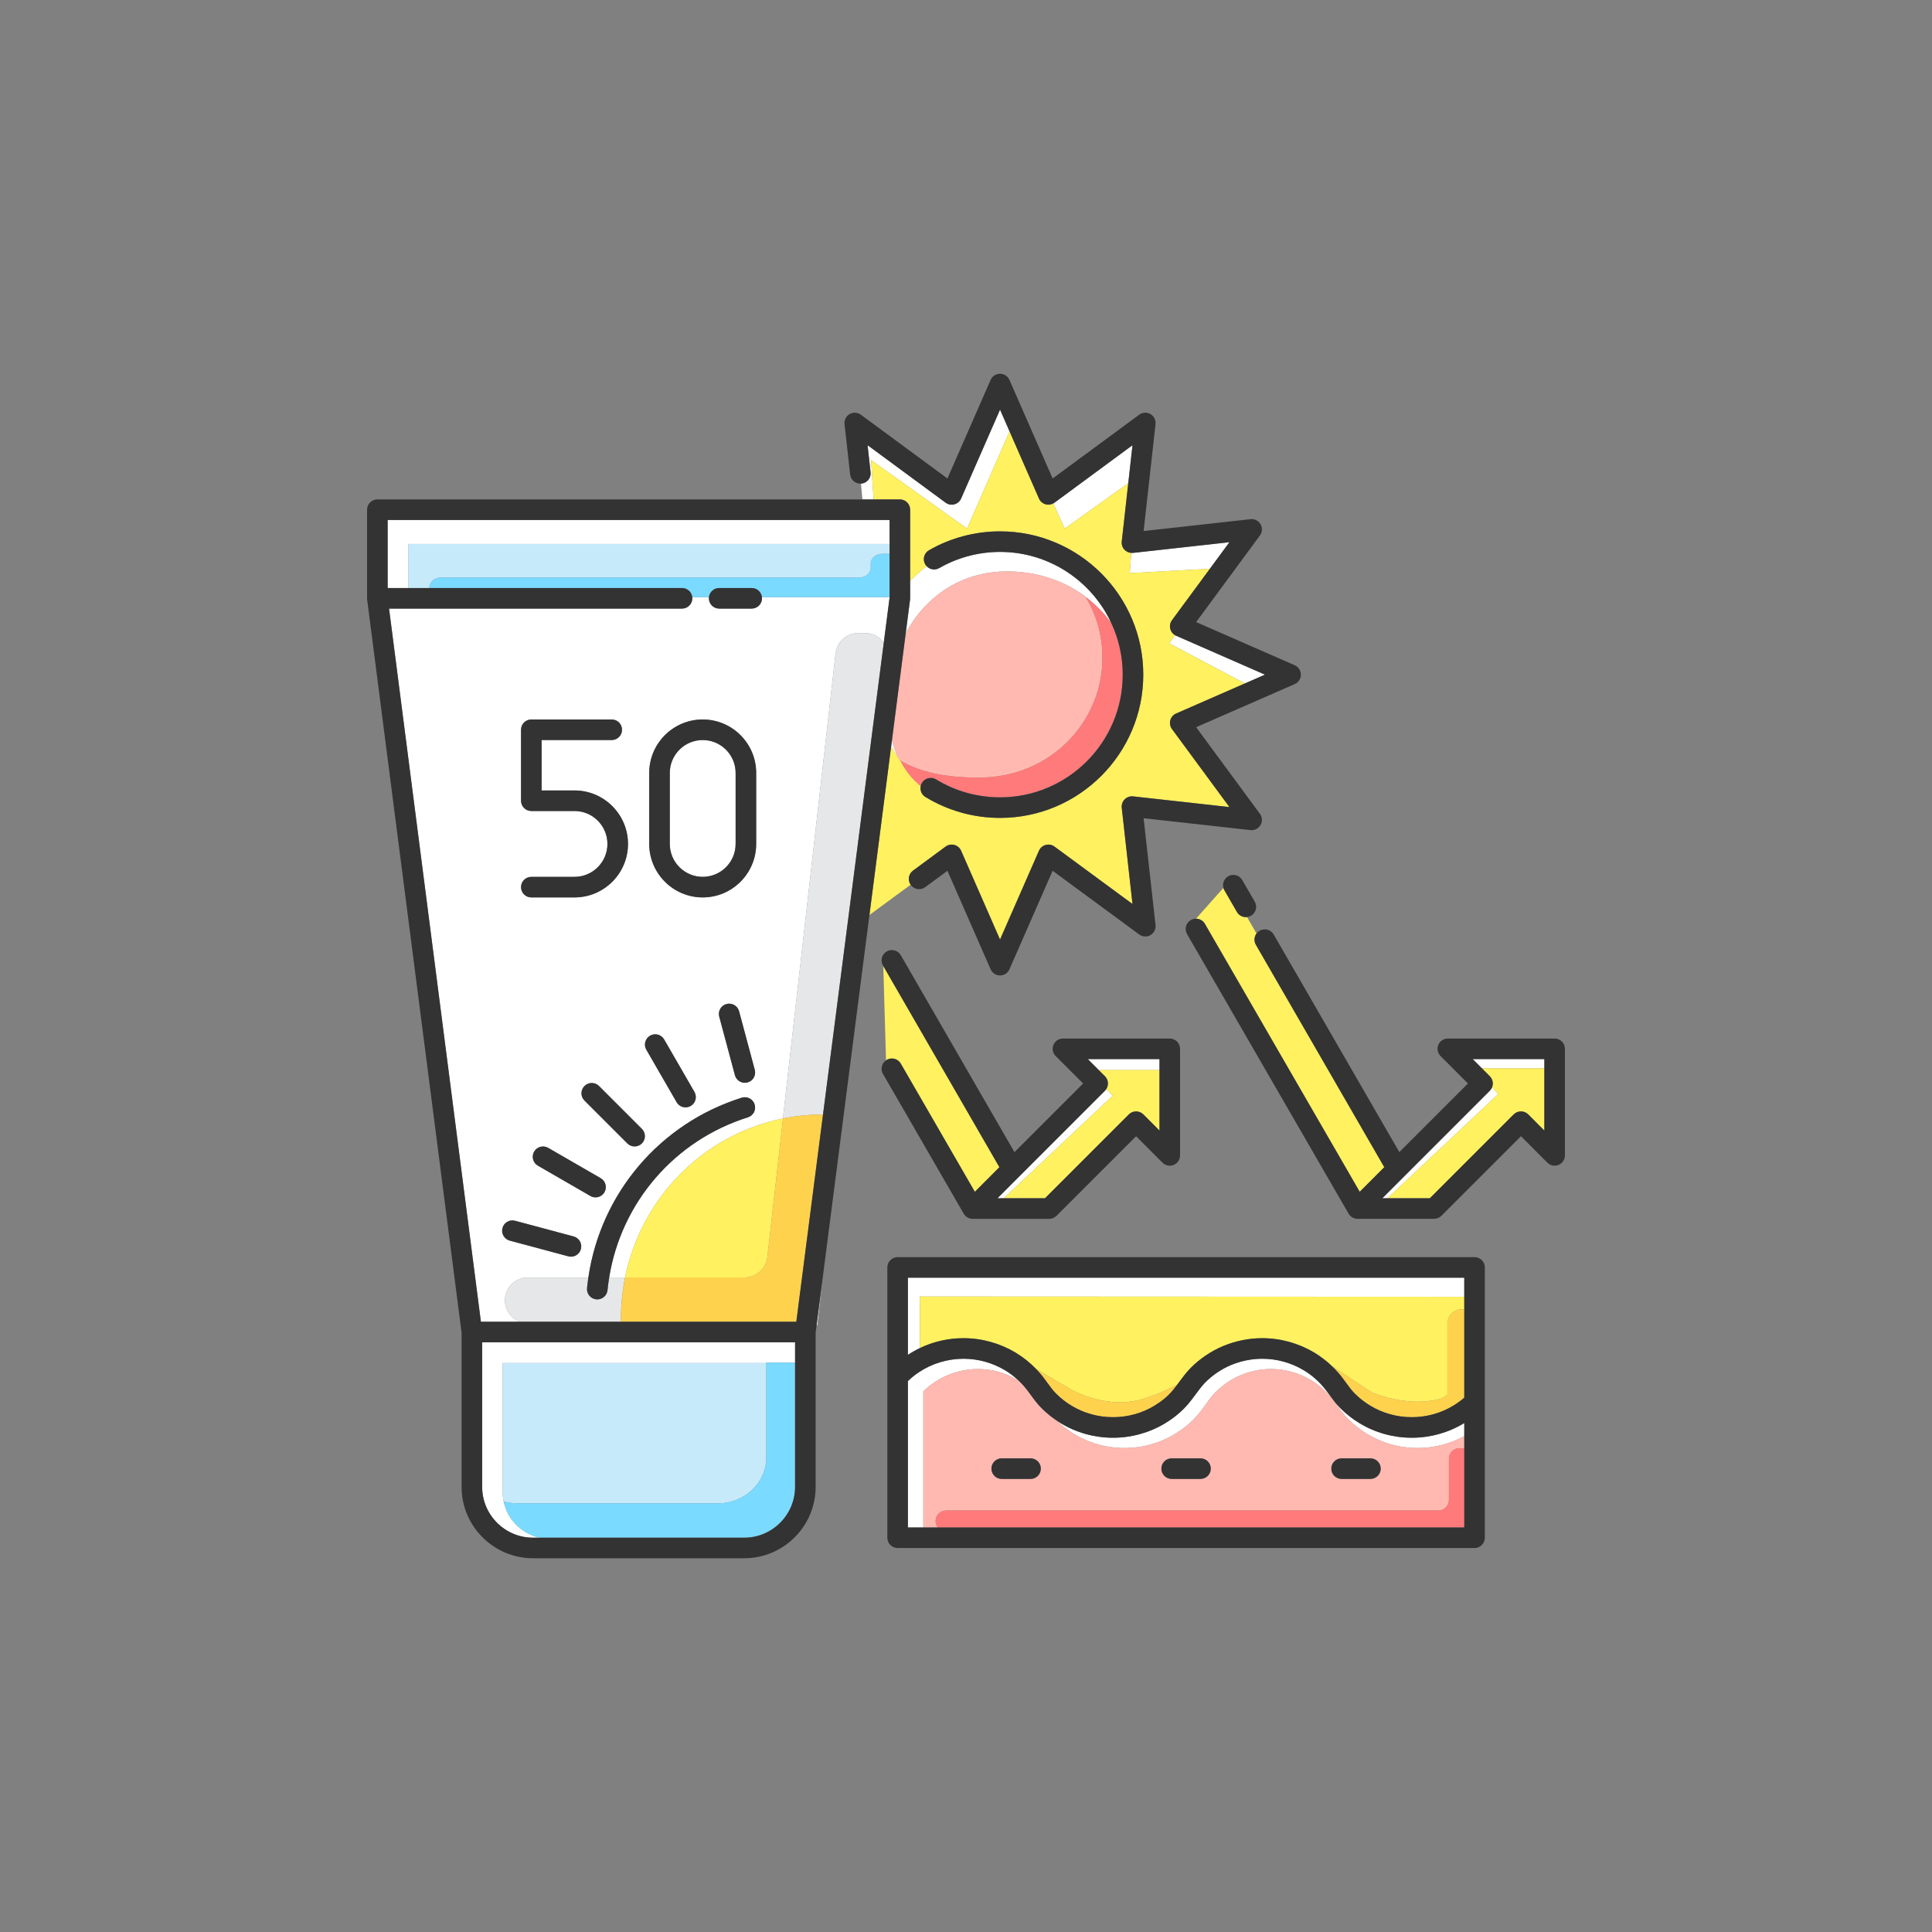 <svg id="&#x421;&#x43B;&#x43E;&#x439;_1" enable-background="new 0 0 5000 5000" viewBox="0 0 5000 5000" xmlns="http://www.w3.org/2000/svg"><rect x="0" y="0" width="5000" height="5000" fill="#808080" stroke="none"/><g><g fill="#fff"><path d="m3788.78 3683.305c-40.57 24.564-87.303 37.554-135.123 37.554-48.006 0-94.751-13.001-135.183-37.595-17.479-10.489-34.239-23.581-49.669-38.827-11.13-11.128-19.8-23.024-28.188-34.527-6.041-8.291-11.749-16.121-17.938-23.063-14.27-16.182-30.519-29.771-48.391-40.492-32.589-19.583-69.815-29.93-107.666-29.93-27.115 0-54.965 5.606-80.538 16.214-24.962 10.474-48.162 26.134-66.987 45.245-8.731 8.899-16.439 19.345-24.594 30.406-6.072 8.23-12.351 16.743-19.367 24.999-15.876 18.808-35.94 35.65-59.577 49.992-40.41 24.579-87.156 37.577-135.162 37.577s-94.751-13.001-135.183-37.595c-3.607-2.187-7.126-4.527-10.627-6.889 13.196 12.664 27.593 23.982 43 33.483 39.674 24.612 85.527 37.606 132.639 37.606 47.068 0 92.922-12.994 132.552-37.561 23.187-14.368 42.891-31.176 58.467-50.023 6.873-8.248 13.051-16.762 19.01-24.967 7.962-11.087 15.532-21.508 24.1-30.422 18.49-19.113 41.241-34.768 65.731-45.233 25.06-10.599 52.378-16.231 79.001-16.231 37.108 0 73.65 10.333 105.624 29.934 17.533 10.731 33.455 24.302 47.462 40.488 6.046 6.962 11.658 14.767 17.574 23.061 8.265 11.529 16.749 23.415 27.667 34.545 15.138 15.256 31.584 28.338 48.725 38.803 39.674 24.612 85.523 37.606 132.593 37.606 42.38 0 83.858-10.626 120.781-30.765v-33.865c-.25.152-.484.321-.733.472z"/><path d="m2349.642 3506.375c9.969-6.61 20.339-12.481 31.034-17.613v-133.321l1408.836.675v-49.457h-1439.87z"/><path d="m2417.69 3577.795c32.933-22.395 73.04-34.768 113.019-34.768 36.911 0 73.254 10.242 105.106 29.641-10.69-10.069-22.256-18.892-34.624-26.315-32.589-19.581-69.815-29.927-107.67-29.927-40.722 0-81.638 12.351-115.21 34.776-10.285 6.784-19.856 14.491-28.669 22.976v378.883h39.903v-352.295c8.655-8.471 18.053-16.187 28.145-22.971z"/><path d="m3221.802 1768.723 51.919-22.707-229.939-100.706c-.873-.383-1.715-.817-2.533-1.286l-15.287 21.019z"/><path d="m1971.995 1548.412c0 14.694-11.914 26.608-26.608 26.608h-84.189c-14.694 0-26.608-11.914-26.608-26.608 0-1.052.078-2.085.197-3.105h-43.26c.119 1.021.197 2.053.197 3.105 0 14.694-11.914 26.608-26.608 26.608h-758.255l237.717 1845.627h101.388c-20.337-7.272-35.713-25.388-38.641-47.882-4.591-35.287 22.883-66.568 58.469-66.568h156.902c31.85-217.879 185.082-398.813 396.953-465.349 14.027-4.406 28.951 3.393 33.359 17.412 4.4 14.021-3.395 28.955-17.414 33.359-189.778 59.598-327.705 220.315-359.059 414.578h41.053c42.053-207.342 203.736-370.343 408.611-411.512l136.296-1203.922c3.376-29.806 28.591-52.328 58.588-52.328h17.966c20.04 0 37.519 9.959 48.142 24.984l15.032-116.712v-1.399h-330.427c.122 1.019.199 2.052.199 3.104zm-485.147 550.487h-111.806c-14.694 0-26.608-11.914-26.608-26.608v-183.689c0-14.694 11.914-26.608 26.608-26.608h208.125c14.694 0 26.608 11.914 26.608 26.608s-11.914 26.608-26.608 26.608h-181.517v130.473h85.198c76.32 0 138.414 62.092 138.414 138.414s-62.094 138.414-138.414 138.414h-111.806c-14.694 0-26.608-11.914-26.608-26.608s11.914-26.608 26.608-26.608h111.806c46.979 0 85.198-38.22 85.198-85.198 0-46.977-38.219-85.198-85.198-85.198zm16.521 1133.624c-3.187 11.888-13.941 19.729-25.685 19.729-2.282 0-4.595-.295-6.903-.914l-151.545-40.605c-14.196-3.802-22.619-18.393-18.817-32.586 3.807-14.198 18.397-22.624 32.589-18.815l151.545 40.605c14.196 3.802 22.619 18.392 18.816 32.586zm60.916-147.068c-4.928 8.536-13.871 13.308-23.07 13.308-4.513 0-9.086-1.15-13.278-3.569l-135.872-78.444c-12.728-7.347-17.085-23.622-9.74-36.348 7.354-12.721 23.611-17.087 36.348-9.74l135.872 78.444c12.728 7.348 17.085 23.623 9.74 36.349zm96.904-126.293c-5.193 5.195-12.005 7.793-18.813 7.793-6.812 0-13.62-2.596-18.817-7.793l-110.935-110.938c-10.389-10.392-10.389-27.238.004-37.63 10.389-10.394 27.24-10.389 37.63 0l110.935 110.938c10.39 10.392 10.39 27.239-.004 37.63zm126.297-96.906c-4.188 2.419-8.765 3.568-13.278 3.568-9.198 0-18.141-4.772-23.07-13.308l-78.446-135.872c-7.345-12.726-2.988-28.998 9.74-36.348 12.724-7.347 29.007-2.984 36.348 9.74l78.447 135.872c7.343 12.727 2.987 28.999-9.741 36.348zm147.066-60.92c-2.304.619-4.625.914-6.903.914-11.749 0-22.498-7.841-25.685-19.729l-40.605-151.545c-3.802-14.194 4.621-28.784 18.817-32.586 14.183-3.811 28.782 4.621 32.589 18.815l40.605 151.544c3.802 14.195-4.622 28.785-18.818 32.587zm22.455-617.239c0 76.322-62.094 138.414-138.414 138.414s-138.414-62.092-138.414-138.414v-183.689c0-76.322 62.094-138.414 138.414-138.414s138.414 62.092 138.414 138.414z"/><path d="m1056.977 1521.804v-113.971h1245.248v-62.137h-1299.009v176.108z"/><path d="m2308.401 1915.365-2.183 16.943c5.773 10.157 12.003 19.993 18.687 29.453-6.788-14.108-12.306-29.557-16.504-46.396z"/><path d="m1305.902 3895.094c-3.246-10.536-5.019-21.669-5.019-33.196v-334.304h682.323v-1.109h74.456v-52.622h-809.877v374.035c0 72.581 59.049 131.63 131.628 131.63h16.509c-43.748-10.538-78.353-43.038-90.02-84.434z"/><path d="m2606.886 1478.787c93.236 0 177.648 35.305 236.134 95.13 12.102 11.862 23.165 24.733 33.032 38.541-50.52-108.596-160.565-184.096-287.962-184.096-55.286 0-109.71 14.464-157.387 41.828-10.9 6.262-24.36 3.92-32.61-4.864-15.225 11.557-29.496 24.42-42.653 38.446v44.639c0 1.137-.074 2.271-.217 3.4l-11.26 87.433c51.73-96.778 144.695-160.457 262.923-160.457z"/><path d="m2919.942 1250.425 10.959-98.249-201.932 148.74c-.966.712-1.983 1.329-3.023 1.898l29.501 65.106z"/><path d="m3131.173 1471.92 50.628-68.734-249.328 27.671c-1.602.179-3.194.17-4.775.061l-3.735 52.304z"/><path d="m2254.332 1190.535 248.34 177.386 110.039-251.518-24.62-56.214-100.719 229.978c-3.244 7.406-9.679 12.936-17.492 15.028-7.813 2.09-16.149.52-22.663-4.279l-201.945-148.749 7.795 70.008c1.628 14.605-8.895 27.762-23.498 29.39-.494.054-.979.06-1.468.087l3.902 40.828h28.905z"/><path d="m3835.11 2764.835h161.674v-23.904h-185.575z"/><path d="m3861.35 2814.144c-1.299 3.18-3.235 6.162-5.816 8.744l-220.961 220.961-57.174 57.274h13.386l286.628-269.769z"/><path d="m2863.197 2818.196c-1.044 1.659-2.239 3.248-3.683 4.692l-219.952 219.953c-.689.769-1.414 1.509-2.2 2.201l-55.983 56.081h16.323l281.916-265.334z"/><path d="m3000.764 2769.27v-28.339h-185.575l28.336 28.339z"/></g><path d="m1339.433 3890.6h518.841c68.906 0 124.932-53.352 124.932-118.881v-244.125h-682.323v334.304c0 11.527 1.773 22.66 5.019 33.196-.879-3.12-1.659-6.278-2.271-9.493 11.348 3.236 23.359 4.999 35.802 4.999z" fill="#c7eafb"/><path d="m1983.206 3527.594v244.125c0 65.529-56.026 118.881-124.932 118.881h-518.841c-12.442 0-24.453-1.763-35.802-4.999.613 3.215 1.392 6.373 2.271 9.493 11.667 41.396 46.271 73.896 90.018 84.433h530.109c72.583 0 131.632-59.049 131.632-131.63v-321.412h-74.456v1.109z" fill="#7adaff"/><path d="m1056.977 1521.804h54.431c-.05-.591-.106-1.18-.106-1.782 0-13.964 13.306-25.285 29.722-25.285h1082.736c16.416 0 29.722-11.32 29.722-25.285v-10.836c0-13.964 13.306-25.285 29.721-25.285h19.023v-25.499h-1245.249z" fill="#c7eafb"/><path d="m2253.481 1458.617v10.836c0 13.964-13.306 25.285-29.722 25.285h-1082.736c-16.416 0-29.722 11.32-29.722 25.285 0 .601.056 1.191.106 1.782h653.71c13.642 0 24.871 10.274 26.411 23.503h43.26c1.54-13.229 12.769-23.503 26.411-23.503h84.189c13.642 0 24.871 10.274 26.411 23.503h330.427v-111.975h-19.023c-16.416-.001-29.722 11.319-29.722 25.284z" fill="#7adaff"/><path d="m2127.492 3319.958-14.177 110.074h1.843z" fill="#fff"/><path d="m1818.593 1915.21c-46.979 0-85.198 38.221-85.198 85.198v183.689c0 46.978 38.219 85.198 85.198 85.198s85.198-38.22 85.198-85.198v-183.689c0-46.977-38.218-85.198-85.198-85.198z" fill="#fff"/><path d="m2239.051 1638.435h-17.966c-29.997 0-55.212 22.522-58.588 52.328l-136.296 1203.922c.119-.024.238-.045.357-.069l.013-.115c32.924-6.616 66.953-10.114 101.791-10.114.526 0 1.046.027 1.57.029l157.261-1220.996c-10.623-15.027-28.102-24.985-48.142-24.985z" fill="#e6e7e8"/><path d="m1617.59 3306.197h-41.053c-1.739 10.783-3.226 21.646-4.3 32.624-1.347 13.746-12.923 24.02-26.452 24.02-.866 0-1.741-.043-2.62-.128-14.625-1.431-25.322-14.447-23.892-29.072.901-9.217 2.098-18.351 3.426-27.445h-156.902c-35.585 0-63.059 31.282-58.469 66.568 2.927 22.494 18.304 40.61 38.641 47.882h261.031c-.035-2.438-.121-4.862-.121-7.308-.001-36.708 3.693-72.54 10.711-107.141z" fill="#e6e7e8"/><path d="m1617.96 3306.012h309.36c29.999 0 55.214-22.522 58.588-52.329l40.65-359.068c-.119.024-.238.046-.357.069-204.875 41.169-366.558 204.17-408.611 411.512-7.018 34.601-10.712 70.434-10.712 107.143 0 2.446.087 4.87.121 7.308h.37c-.054-2.494-.121-4.985-.121-7.493 0-36.708 3.694-72.541 10.712-107.142z" fill="#fff15f"/><path d="m2026.571 2894.5-.013.115-40.65 359.068c-3.374 29.807-28.589 52.329-58.588 52.329h-309.36c-7.018 34.601-10.712 70.434-10.712 107.143 0 2.508.067 4.999.121 7.493h453.497l69.066-536.233c-.524-.002-1.044-.029-1.57-.029-34.838-.001-68.867 3.498-101.791 10.114z" fill="#ffd24d"/><path d="m2331.797 1971.169c-.457-.887-.94-1.743-1.386-2.641 51.735 30.972 120.617 43.895 201.824 43.895 184.915 0 305.991-137.474 319.295-279.383 6.682-71.263-9.471-135.032-41.681-187.245 11.769 8.588 22.84 17.995 33.171 28.121-58.486-59.825-142.898-95.13-236.134-95.13-118.228 0-211.194 63.679-262.922 160.457l-35.564 276.121c4.199 16.839 9.716 32.287 16.504 46.396 2.247 3.181 4.548 6.313 6.893 9.409z" fill="#ffb9b1"/><path d="m2362.864 2253.172 84.345-62.193c6.505-4.801 14.854-6.381 22.663-4.29 7.813 2.087 14.252 7.618 17.496 15.025l100.724 229.842 100.728-229.842c3.244-7.403 9.679-12.932 17.488-15.023 7.791-2.087 16.141-.52 22.654 4.272l201.941 148.604-27.808-249.139c-.896-8.036 1.91-16.041 7.622-21.76 5.717-5.719 13.707-8.527 21.758-7.637l249.328 27.671-148.769-201.971c-4.799-6.513-6.371-14.854-4.279-22.669 2.096-7.813 7.631-14.25 15.041-17.49l178.007-77.85-195.841-103.68 15.287-21.019c-6.124-3.503-10.649-9.317-12.494-16.206-2.092-7.813-.515-16.151 4.279-22.663l98.14-133.236-207.209 11.302 3.735-52.304c-6.36-.438-12.403-3.117-16.983-7.696-5.712-5.719-8.519-13.726-7.622-21.76l16.849-151.038-164.495 117.496-29.501-65.106c-5.963 3.26-12.992 4.16-19.64 2.38-7.813-2.092-14.248-7.62-17.492-15.028l-76.104-173.764-110.039 251.518-248.34-177.386 6.576 101.945h67.925c14.694 0 26.608 11.914 26.608 26.608v184.685c13.157-14.026 27.428-26.89 42.653-38.446-1.392-1.482-2.655-3.126-3.711-4.966-7.314-12.745-2.91-29.007 9.831-36.322 55.728-31.984 119.311-48.892 183.878-48.892 204.414 0 370.713 166.379 370.713 370.886 0 204.409-166.299 370.709-370.713 370.709-68.443 0-135.252-18.754-193.206-54.236-9.904-6.064-14.413-17.56-12.096-28.302-20.878-16.922-38.021-37.779-50.992-63.035-2.345-3.096-4.647-6.229-6.892-9.408-6.684-9.46-12.914-19.297-18.687-29.453l-56.122 435.741 106.646-78.417c-8.091-11.773-5.465-27.914 6.12-36.457z" fill="#fff15f"/><path d="m2386.085 2025.92c7.67-12.535 24.053-16.472 36.586-8.8 49.587 30.358 106.791 46.406 165.42 46.406 175.069 0 317.497-142.426 317.497-317.493 0-47.698-10.63-92.938-29.536-133.575-9.867-13.808-20.93-26.679-33.032-38.541-10.331-10.126-21.402-19.533-33.171-28.121 32.209 52.212 48.363 115.982 41.681 187.245-13.304 141.909-134.38 279.383-319.295 279.383-81.207 0-150.089-12.923-201.824-43.895.446.898.929 1.754 1.386 2.641 12.97 25.255 30.114 46.113 50.992 63.035.617-2.853 1.685-5.655 3.296-8.285z" fill="#ff7a7a"/><path d="m3536.137 3709.858c-17.141-10.466-33.587-23.548-48.725-38.803-10.918-11.131-19.402-23.016-27.667-34.545-5.916-8.293-11.528-16.098-17.574-23.061-14.008-16.187-29.929-29.757-47.462-40.488-31.974-19.601-68.516-29.934-105.624-29.934-26.623 0-53.941 5.632-79.001 16.231-24.49 10.466-47.241 26.12-65.731 45.233-8.568 8.914-16.138 19.335-24.1 30.422-5.959 8.205-12.137 16.719-19.01 24.967-15.575 18.847-35.28 35.655-58.467 50.023-39.63 24.568-85.484 37.561-132.552 37.561-47.112 0-92.965-12.994-132.639-37.606-15.406-9.501-29.804-20.82-43-33.483-13.947-9.408-27.058-20.115-38.994-32.053-11.143-11.037-19.865-23.042-28.301-34.652-5.963-8.207-11.598-15.959-17.713-22.823-4.396-4.985-9.001-9.694-13.763-14.18-31.852-19.399-68.196-29.641-105.106-29.641-39.979 0-80.086 12.373-113.019 34.768-10.093 6.784-19.49 14.501-28.145 22.971v352.295h37.498c-3.569-4.611-5.717-10.381-5.717-16.664 0-15.061 12.21-27.271 27.273-27.271h1273.945c15.06 0 27.271-12.21 27.271-27.271v-106.735c0-15.062 12.21-27.271 27.271-27.271h6.537c2.025 0 3.991.237 5.89.656v-31.805c-36.924 20.139-78.401 30.765-120.781 30.765-47.071 0-92.92-12.994-132.594-37.606zm-869.102 117.579h-74.609c-14.694 0-26.608-11.914-26.608-26.608s11.914-26.608 26.608-26.608h74.609c14.694 0 26.608 11.914 26.608 26.608s-11.914 26.608-26.608 26.608zm439.814 0h-74.609c-14.694 0-26.608-11.914-26.608-26.608s11.914-26.608 26.608-26.608h74.609c14.694 0 26.608 11.914 26.608 26.608s-11.914 26.608-26.608 26.608zm439.818 0h-74.609c-14.694 0-26.608-11.914-26.608-26.608s11.914-26.608 26.608-26.608h74.609c14.694 0 26.608 11.914 26.608 26.608s-11.913 26.608-26.608 26.608z" fill="#ffb9b1"/><path d="m2380.676 3488.762c34.938-16.766 73.362-25.552 112.845-25.552 47.512 0 94.215 12.975 135.066 37.521 19.189 11.516 36.848 25.634 52.653 42.008 46.512 27.408 91.555 53.949 91.555 53.949s85.367 48.042 171.102 27.347c33.732-8.142 70.017-23.492 101.648-39.118 2.029-2.703 4.052-5.397 6.13-8.216 8.891-12.054 18.081-24.518 29.47-36.127 23.763-24.12 52.952-43.833 84.449-57.049 32.078-13.306 66.979-20.317 101.027-20.317 47.508 0 94.21 12.975 135.062 37.521 16.351 9.812 31.593 21.525 45.533 34.908 48.383 31.85 102.815 67.684 103.138 67.897.011.006-.007-.002.004.002.476.212 87.077 38.561 172.579 17.923 7.756-1.872 15.487-6.007 22.918-11.739 0-.03-.004-.058-.004-.087v-183.363c0-19.388 14.625-36.4 33.977-37.563 3.343-.201 6.578.097 9.684.748v-33.341l-1408.836-.675z" fill="#fff15f"/><path d="m2331.224 2752.65 191.668 331.738 63.586-63.696-300.553-520.704 7.076 244.144c.606-.421 1.221-.835 1.871-1.211 12.728-7.347 29.007-2.994 36.352 9.729z" fill="#fff15f"/><path d="m2859.514 2785.259c8.949 8.947 10.145 22.66 3.683 32.937l16.42 17.593-281.916 265.334h106.715l217.018-217.018c4.989-4.989 11.758-7.793 18.813-7.793h.013c7.063.004 13.832 2.815 18.821 7.813l41.683 41.768v-156.623h-157.24z" fill="#fff15f"/><path d="m3855.534 2785.259c7.813 7.81 9.746 19.264 5.816 28.886l16.063 17.21-286.628 269.769h109.652l217.018-217.018c4.989-4.989 11.758-7.793 18.813-7.793h.013c7.063.004 13.832 2.815 18.821 7.813l41.683 41.768v-161.057h-161.675z" fill="#fff15f"/><path d="m3118.2 2390.865 400.72 693.514 63.596-63.706-332.321-575.628c-5.472-9.483-4.441-20.93 1.7-29.19l-24.59-42.52c-1.003.115-2.01.193-3.012.193-9.198 0-18.141-4.772-23.07-13.308l-32.402-56.128c-1.178-2.042-2.022-4.18-2.614-6.352l-70.982 79.855c9.162.03 18.058 4.768 22.975 13.27z" fill="#fff15f"/><path d="m1818.593 1861.994c-76.32 0-138.414 62.092-138.414 138.414v183.689c0 76.322 62.094 138.414 138.414 138.414s138.414-62.092 138.414-138.414v-183.689c0-76.322-62.094-138.414-138.414-138.414zm85.198 322.103c0 46.978-38.219 85.198-85.198 85.198s-85.198-38.22-85.198-85.198v-183.689c0-46.977 38.219-85.198 85.198-85.198s85.198 38.221 85.198 85.198z" fill="#333"/><path d="m1486.848 2269.295h-111.806c-14.694 0-26.608 11.914-26.608 26.608s11.914 26.608 26.608 26.608h111.806c76.32 0 138.414-62.092 138.414-138.414s-62.094-138.414-138.414-138.414h-85.198v-130.473h181.517c14.694 0 26.608-11.914 26.608-26.608s-11.914-26.608-26.608-26.608h-208.125c-14.694 0-26.608 11.914-26.608 26.608v183.689c0 14.694 11.914 26.608 26.608 26.608h111.806c46.979 0 85.198 38.221 85.198 85.198 0 46.978-38.219 85.198-85.198 85.198z" fill="#333"/><path d="m2250.096 2368.049 56.122-435.741 2.183-16.943 35.564-276.121 11.26-87.433c.143-1.128.217-2.263.217-3.4v-44.639-184.685c0-14.694-11.914-26.608-26.608-26.608h-67.925-28.905-1255.396c-14.694 0-26.608 11.914-26.608 26.608v229.324c0 1.058.078 2.097.199 3.123.011.092.006.185.017.277l244.352 1897.15v398.936c0 101.923 82.92 184.845 184.843 184.845h546.618c101.923 0 184.848-82.922 184.848-184.845v-398.934l2.438-18.932 14.177-110.073zm-1002.312 1479.849v-374.035h809.877v52.622 321.412c0 72.581-59.049 131.63-131.632 131.63h-530.109-16.509c-72.578 0-131.627-59.049-131.627-131.629zm1054.441-2502.202v62.137 25.499 111.975 1.399l-15.032 116.712-157.261 1220.996-69.066 536.233h-453.497-.37-261.031-101.388l-237.718-1845.627h758.255c14.694 0 26.608-11.914 26.608-26.608 0-1.052-.078-2.085-.197-3.105-1.54-13.229-12.769-23.503-26.411-23.503h-653.71-54.431-53.761v-176.108z" fill="#333"/><path d="m1543.164 3362.713c.879.084 1.754.128 2.62.128 13.529 0 25.105-10.275 26.452-24.02 1.074-10.978 2.562-21.841 4.3-32.624 31.354-194.263 169.281-354.98 359.059-414.578 14.018-4.404 21.814-19.339 17.414-33.359-4.409-14.019-19.332-21.818-33.359-17.412-211.871 66.536-365.103 247.47-396.953 465.349-1.327 9.094-2.525 18.228-3.426 27.445-1.428 14.624 9.269 27.64 23.893 29.071z" fill="#333"/><path d="m1718.779 2690.037c-7.341-12.724-23.624-17.087-36.348-9.74-12.728 7.349-17.085 23.622-9.74 36.348l78.446 135.872c4.928 8.536 13.871 13.308 23.07 13.308 4.513 0 9.09-1.15 13.278-3.568 12.728-7.349 17.085-23.622 9.74-36.348z" fill="#333"/><path d="m1554.545 3049.107-135.872-78.444c-12.737-7.347-28.994-2.982-36.348 9.74-7.345 12.726-2.988 29.001 9.74 36.348l135.872 78.444c4.192 2.419 8.765 3.569 13.278 3.569 9.198 0 18.141-4.772 23.07-13.308 7.345-12.727 2.988-29.002-9.74-36.349z" fill="#333"/><path d="m1912.764 2617.205c-3.807-14.194-18.406-22.626-32.589-18.815-14.196 3.802-22.619 18.393-18.817 32.586l40.605 151.545c3.187 11.888 13.936 19.729 25.685 19.729 2.278 0 4.599-.294 6.903-.914 14.196-3.802 22.619-18.393 18.817-32.586z" fill="#333"/><path d="m1550.258 2810.595c-10.389-10.389-27.24-10.394-37.63 0-10.394 10.392-10.394 27.238-.004 37.63l110.935 110.938c5.197 5.197 12.005 7.793 18.817 7.793 6.808 0 13.62-2.598 18.813-7.793 10.394-10.391 10.394-27.238.004-37.629z" fill="#333"/><path d="m1484.552 3199.937-151.545-40.605c-14.192-3.809-28.782 4.616-32.589 18.815-3.802 14.194 4.621 28.784 18.817 32.586l151.545 40.605c2.308.619 4.621.914 6.903.914 11.745 0 22.498-7.841 25.685-19.729 3.804-14.194-4.619-28.784-18.816-32.586z" fill="#333"/><path d="m1861.199 1575.02h84.189c14.694 0 26.608-11.914 26.608-26.608 0-1.052-.078-2.085-.197-3.105-1.54-13.229-12.769-23.503-26.411-23.503h-84.189c-13.642 0-24.871 10.274-26.411 23.503-.119 1.021-.197 2.053-.197 3.105 0 14.694 11.914 26.608 26.608 26.608z" fill="#333"/><path d="m2253.067 1222.175-7.795-70.008 201.945 148.749c6.513 4.798 14.85 6.368 22.663 4.279 7.813-2.092 14.248-7.622 17.492-15.028l100.719-229.978 24.62 56.214 76.104 173.764c3.244 7.408 9.679 12.936 17.492 15.028 6.648 1.779 13.676.88 19.64-2.38 1.04-.569 2.057-1.186 3.023-1.898l201.932-148.74-10.959 98.249-16.849 151.038c-.896 8.033 1.91 16.041 7.622 21.76 4.58 4.579 10.623 7.258 16.983 7.696 1.581.109 3.172.117 4.775-.061l249.328-27.671-50.628 68.734-98.14 133.236c-4.794 6.511-6.371 14.85-4.279 22.663 1.845 6.889 6.371 12.703 12.494 16.206.818.469 1.661.903 2.533 1.286l229.939 100.706-51.919 22.707-178.007 77.85c-7.41 3.239-12.944 9.677-15.041 17.49-2.092 7.815-.52 16.156 4.279 22.669l148.769 201.971-249.328-27.671c-8.051-.89-16.041 1.918-21.758 7.637-5.712 5.719-8.519 13.724-7.622 21.76l27.808 249.139-201.941-148.604c-6.513-4.792-14.863-6.36-22.654-4.272-7.808 2.092-14.244 7.62-17.488 15.023l-100.728 229.842-100.724-229.842c-3.244-7.408-9.684-12.938-17.496-15.025-7.808-2.092-16.158-.511-22.663 4.29l-84.345 62.193c-11.585 8.542-14.211 24.684-6.122 36.459.171.248.316.505.496.748 8.722 11.825 25.382 14.343 37.205 5.623l57.546-42.434 111.732 254.958c4.24 9.677 13.802 15.928 24.369 15.928s20.129-6.251 24.369-15.928l111.75-254.988 224.106 164.918c8.518 6.264 19.93 6.899 29.081 1.611s14.309-15.489 13.135-25.993l-30.861-276.481 276.659 30.702c10.485 1.176 20.701-3.995 25.984-13.15 5.279-9.155 4.643-20.566-1.624-29.076l-165.056-224.084 255.114-111.574c9.683-4.235 15.941-13.8 15.946-24.371.004-10.569-6.249-20.138-15.933-24.38l-255.139-111.743 165.069-224.099c6.267-8.51 6.903-19.921 1.624-29.076-5.283-9.159-15.495-14.293-25.984-13.15l-276.659 30.705 30.861-276.661c1.174-10.506-3.984-20.709-13.139-25.993-9.159-5.29-20.571-4.645-29.085 1.62l-224.097 165.067-111.745-255.139c-4.24-9.679-13.806-15.933-24.373-15.933s-20.134 6.254-24.373 15.933l-111.741 255.139-224.097-165.067c-8.51-6.266-19.921-6.91-29.081-1.622-9.155 5.283-14.313 15.484-13.144 25.991l14.525 130.435c1.57 14.113 13.889 24.356 27.92 23.587.489-.027.974-.032 1.468-.087 14.603-1.634 25.127-14.79 23.498-29.396z" fill="#333"/><path d="m2430.704 1470.191c47.677-27.364 102.101-41.828 157.387-41.828 127.396 0 237.442 75.5 287.962 184.096 18.906 40.637 29.536 85.877 29.536 133.575 0 175.067-142.428 317.493-317.497 317.493-58.629 0-115.833-16.047-165.42-46.406-12.533-7.672-28.916-3.735-36.586 8.8-1.611 2.63-2.678 5.432-3.296 8.284-2.317 10.742 2.191 22.238 12.096 28.302 57.954 35.481 124.763 54.236 193.206 54.236 204.414 0 370.713-166.299 370.713-370.709 0-204.507-166.299-370.886-370.713-370.886-64.567 0-128.15 16.907-183.878 48.892-12.741 7.315-17.145 23.576-9.831 36.322 1.057 1.84 2.319 3.484 3.711 4.966 8.25 8.783 21.71 11.125 32.61 4.863z" fill="#333"/><path d="m2772.796 3596.688s-45.044-26.542-91.555-53.949c2.774 2.875 5.511 5.797 8.168 8.81 7.782 8.737 14.469 17.94 20.935 26.837 7.518 10.351 14.625 20.127 22.792 28.219 12.005 12.007 25.33 22.463 39.695 31.17 32.134 19.547 69.317 29.867 107.566 29.867s75.432-10.32 107.531-29.845c18.726-11.359 34.395-24.442 46.599-38.898 3.772-4.441 7.392-9.152 11.019-13.981-31.631 15.625-67.916 30.976-101.648 39.118-85.735 20.694-171.102-27.348-171.102-27.348z" fill="#ffd24d"/><path d="m3779.829 3388.709c-19.352 1.164-33.977 18.175-33.977 37.563v183.363c0 .03.004.058.004.087-7.432 5.732-15.162 9.867-22.918 11.739-85.501 20.638-172.102-17.711-172.579-17.923-.011-.004.006.004-.004-.002-.323-.213-54.755-36.047-103.138-67.897 5.283 5.071 10.396 10.361 15.287 15.908 7.83 8.787 14.582 18.053 21.116 27.013 7.518 10.311 14.616 20.051 22.702 28.136 12.299 12.152 25.685 22.628 39.669 31.021 32.234 19.605 69.417 29.925 107.666 29.925 38.102 0 75.302-10.329 107.579-29.871 10.125-6.121 19.59-13.019 28.275-20.572v-227.743c-3.104-.649-6.339-.947-9.682-.747z" fill="#ffd24d"/><path d="m3777.085 3747.848c-15.06 0-27.271 12.209-27.271 27.271v106.735c0 15.061-12.21 27.271-27.271 27.271h-1273.944c-15.062 0-27.273 12.21-27.273 27.271 0 6.283 2.148 12.053 5.717 16.664h1362.469v-204.556c-1.899-.418-3.865-.656-5.89-.656z" fill="#ff7a7a"/><path d="m3816.12 3253.443h-1493.086c-14.694 0-26.608 11.914-26.608 26.608v283.355c.002.373-.017.741 0 1.114v415.148c0 14.694 11.914 26.608 26.608 26.608h1493.086c14.694 0 26.608-11.914 26.608-26.608v-699.617c0-14.694-11.914-26.608-26.608-26.608zm-26.608 495.061v204.556h-1362.469-37.498-39.903v-378.883c8.813-8.485 18.384-16.192 28.669-22.976 33.572-22.424 74.488-34.776 115.21-34.776 37.855 0 75.082 10.346 107.67 29.927 12.368 7.423 23.934 16.245 34.624 26.315 4.761 4.486 9.367 9.194 13.763 14.18 6.115 6.864 11.749 14.616 17.713 22.823 8.436 11.611 17.158 23.615 28.301 34.652 11.935 11.938 25.047 22.645 38.994 32.053 3.501 2.362 7.02 4.702 10.627 6.889 40.432 24.594 87.177 37.595 135.183 37.595s94.752-12.999 135.162-37.577c23.637-14.341 43.701-31.183 59.577-49.992 7.016-8.256 13.295-16.769 19.367-24.999 8.155-11.061 15.864-21.506 24.594-30.406 18.825-19.112 42.025-34.771 66.987-45.245 25.573-10.608 53.424-16.214 80.538-16.214 37.85 0 75.077 10.346 107.666 29.93 17.873 10.721 34.122 24.31 48.391 40.492 6.188 6.942 11.896 14.772 17.938 23.063 8.389 11.502 17.059 23.399 28.188 34.527 15.43 15.246 32.19 28.338 49.669 38.827 40.432 24.594 87.177 37.595 135.183 37.595 47.82 0 94.552-12.99 135.123-37.554.249-.15.483-.319.732-.471v33.865 31.804zm0-392.388v33.341 227.743c-8.685 7.553-18.15 14.451-28.275 20.572-32.277 19.542-69.478 29.871-107.579 29.871-38.249 0-75.432-10.32-107.666-29.925-13.984-8.393-27.37-18.869-39.669-31.021-8.085-8.085-15.184-17.825-22.702-28.136-6.535-8.96-13.287-18.226-21.116-27.013-4.892-5.547-10.004-10.837-15.287-15.908-13.941-13.383-29.183-25.097-45.533-34.908-40.852-24.546-87.554-37.521-135.062-37.521-34.048 0-68.949 7.011-101.027 20.317-31.497 13.215-60.686 32.929-84.449 57.049-11.39 11.608-20.579 24.072-29.47 36.127-2.079 2.818-4.101 5.512-6.13 8.216-3.627 4.83-7.247 9.541-11.019 13.981-12.204 14.456-27.873 27.539-46.599 38.898-32.099 19.525-69.283 29.845-107.531 29.845s-75.432-10.32-107.566-29.867c-14.365-8.707-27.69-19.163-39.695-31.17-8.168-8.092-15.274-17.868-22.792-28.219-6.466-8.897-13.152-18.1-20.935-26.837-2.657-3.014-5.394-5.936-8.168-8.81-15.805-16.374-33.463-30.492-52.653-42.008-40.852-24.546-87.554-37.521-135.066-37.521-39.483 0-77.907 8.786-112.845 25.552-10.695 5.132-21.065 11.003-31.034 17.613v-199.716h1439.87v49.455z" fill="#333"/><path d="m2667.035 3774.221h-74.609c-14.694 0-26.608 11.914-26.608 26.608s11.914 26.608 26.608 26.608h74.609c14.694 0 26.608-11.914 26.608-26.608s-11.914-26.608-26.608-26.608z" fill="#333"/><path d="m3106.849 3774.221h-74.609c-14.694 0-26.608 11.914-26.608 26.608s11.914 26.608 26.608 26.608h74.609c14.694 0 26.608-11.914 26.608-26.608s-11.914-26.608-26.608-26.608z" fill="#333"/><path d="m3546.667 3774.221h-74.609c-14.694 0-26.608 11.914-26.608 26.608s11.914 26.608 26.608 26.608h74.609c14.694 0 26.608-11.914 26.608-26.608s-11.913-26.608-26.608-26.608z" fill="#333"/><path d="m4023.392 2687.716h-276.42c-10.762 0-20.463 6.483-24.581 16.427-4.118 9.941-1.845 21.387 5.769 28.996l70.933 70.935-177.626 177.626-325.182-563.263c-7.341-12.724-23.607-17.085-36.348-9.74-3.244 1.873-5.937 4.331-8.04 7.157-6.141 8.261-7.172 19.707-1.7 29.19l332.321 575.628-63.596 63.706-400.72-693.514c-4.917-8.502-13.813-13.24-22.974-13.271-4.545-.015-9.153 1.108-13.378 3.545-12.724 7.354-17.076 23.628-9.727 36.352l418.078 723.553c.082.143.186.263.271.404.149.244.29.492.444.731.063.096.115.197.177.292.26.387.546.753.823 1.125.18.241.353.486.537.719.624.779 1.275 1.532 1.979 2.236.004.003.006.006.006.006.011.011.02.016.028.024.004.005.011.009.015.014.195.193.405.363.604.549.565.528 1.148 1.033 1.756 1.511.29.227.583.445.881.659.269.193.528.395.803.578.102.067.206.12.305.186.271.175.55.337.827.502.219.13.431.273.654.397.907.506 1.847.961 2.817 1.36.097.041.197.073.297.113.039.016.082.025.121.041.838.328 1.698.612 2.573.855.264.073.526.139.79.203.392.096.777.202 1.176.281.091.017.18.024.269.041.303.056.611.094.916.14.281.043.561.095.842.128.966.113 1.945.183 2.938.19.071 0 .143.014.214.014.021 0 .045-.004.067-.004h198.123c1.68 0 3.317-.174 4.909-.471.08-.015.162-.021.242-.037 1.6-.314 3.144-.784 4.627-1.372.113-.044.225-.077.336-.123 1.516-.624 2.956-1.39 4.315-2.271.095-.063.197-.114.292-.177 1.477-.983 2.854-2.104 4.103-3.355l205.969-205.965 68.308 68.447c7.609 7.622 19.06 9.904 29.003 5.792 9.952-4.116 16.439-13.821 16.439-24.587v-275.897c.003-14.693-11.911-26.606-26.605-26.606zm-26.608 77.119v161.057l-41.683-41.768c-4.989-4.998-11.758-7.808-18.821-7.813-.004 0-.009 0-.013 0-7.055 0-13.823 2.804-18.813 7.793l-217.018 217.018h-109.652-13.386l57.174-57.274 220.961-220.961c2.581-2.581 4.517-5.563 5.816-8.744 3.93-9.622 1.997-21.076-5.816-28.886l-20.424-20.424-23.901-23.903h185.575v23.905z" fill="#333"/><path d="m3201.224 2360.219c4.928 8.536 13.871 13.308 23.07 13.308 1.002 0 2.009-.079 3.012-.193 3.514-.402 7.005-1.494 10.266-3.375 12.724-7.347 17.085-23.62 9.74-36.348l-32.402-56.128c-7.345-12.724-23.607-17.087-36.348-9.74-10.682 6.169-15.439 18.624-12.353 29.995.591 2.173 1.436 4.31 2.614 6.352z" fill="#333"/><path d="m2494.532 3141.583c.121.198.236.401.362.596.063.096.115.197.177.292.23.342.483.664.726.995.206.28.409.564.624.834.626.784 1.282 1.543 1.99 2.251.004.003.007.006.009.009.009.008.017.013.026.021.006.007.015.013.022.02.097.095.201.178.299.272.691.665 1.42 1.287 2.178 1.875.167.127.331.25.5.373.353.26.697.529 1.061.771.102.067.206.12.305.186 1.356.875 2.789 1.638 4.298 2.259.117.048.236.083.355.13 1.477.583 3.01 1.05 4.602 1.363.091.017.18.024.268.041 1.585.295 3.214.468 4.885.468h198.217c1.68 0 3.317-.174 4.909-.471.08-.015.163-.021.243-.037 1.6-.314 3.144-.784 4.627-1.372.113-.044.225-.077.336-.123 1.516-.624 2.956-1.39 4.316-2.271.095-.063.197-.114.292-.177 1.477-.983 2.854-2.104 4.103-3.355l205.969-205.965 68.308 68.447c7.614 7.622 19.064 9.904 29.003 5.792 9.952-4.116 16.439-13.821 16.439-24.587v-275.897c0-14.694-11.914-26.608-26.608-26.608h-276.42c-10.762 0-20.463 6.483-24.581 16.427-4.119 9.941-1.845 21.387 5.768 28.996l70.933 70.935-177.646 177.646-294.198-509.693c-7.341-12.724-23.615-17.089-36.344-9.742-12.728 7.345-17.089 23.617-9.744 36.345l.784 1.358 300.553 520.704-63.586 63.696-191.668-331.738c-7.345-12.724-23.624-17.076-36.352-9.729-.65.376-1.265.79-1.871 1.211-11.253 7.81-14.828 23.066-7.856 35.139l208.987 361.714c.121.212.275.392.4.599zm506.232-400.652v28.338 156.622l-41.683-41.768c-4.989-4.998-11.758-7.808-18.821-7.813-.004 0-.009 0-.013 0-7.055 0-13.824 2.804-18.813 7.793l-217.018 217.018h-106.715-16.323l55.983-56.081c.786-.693 1.511-1.433 2.2-2.201l219.952-219.953c1.444-1.444 2.639-3.033 3.683-4.692 6.461-10.277 5.266-23.99-3.683-32.937l-15.989-15.989-28.336-28.338h185.576z" fill="#333"/></g></svg>